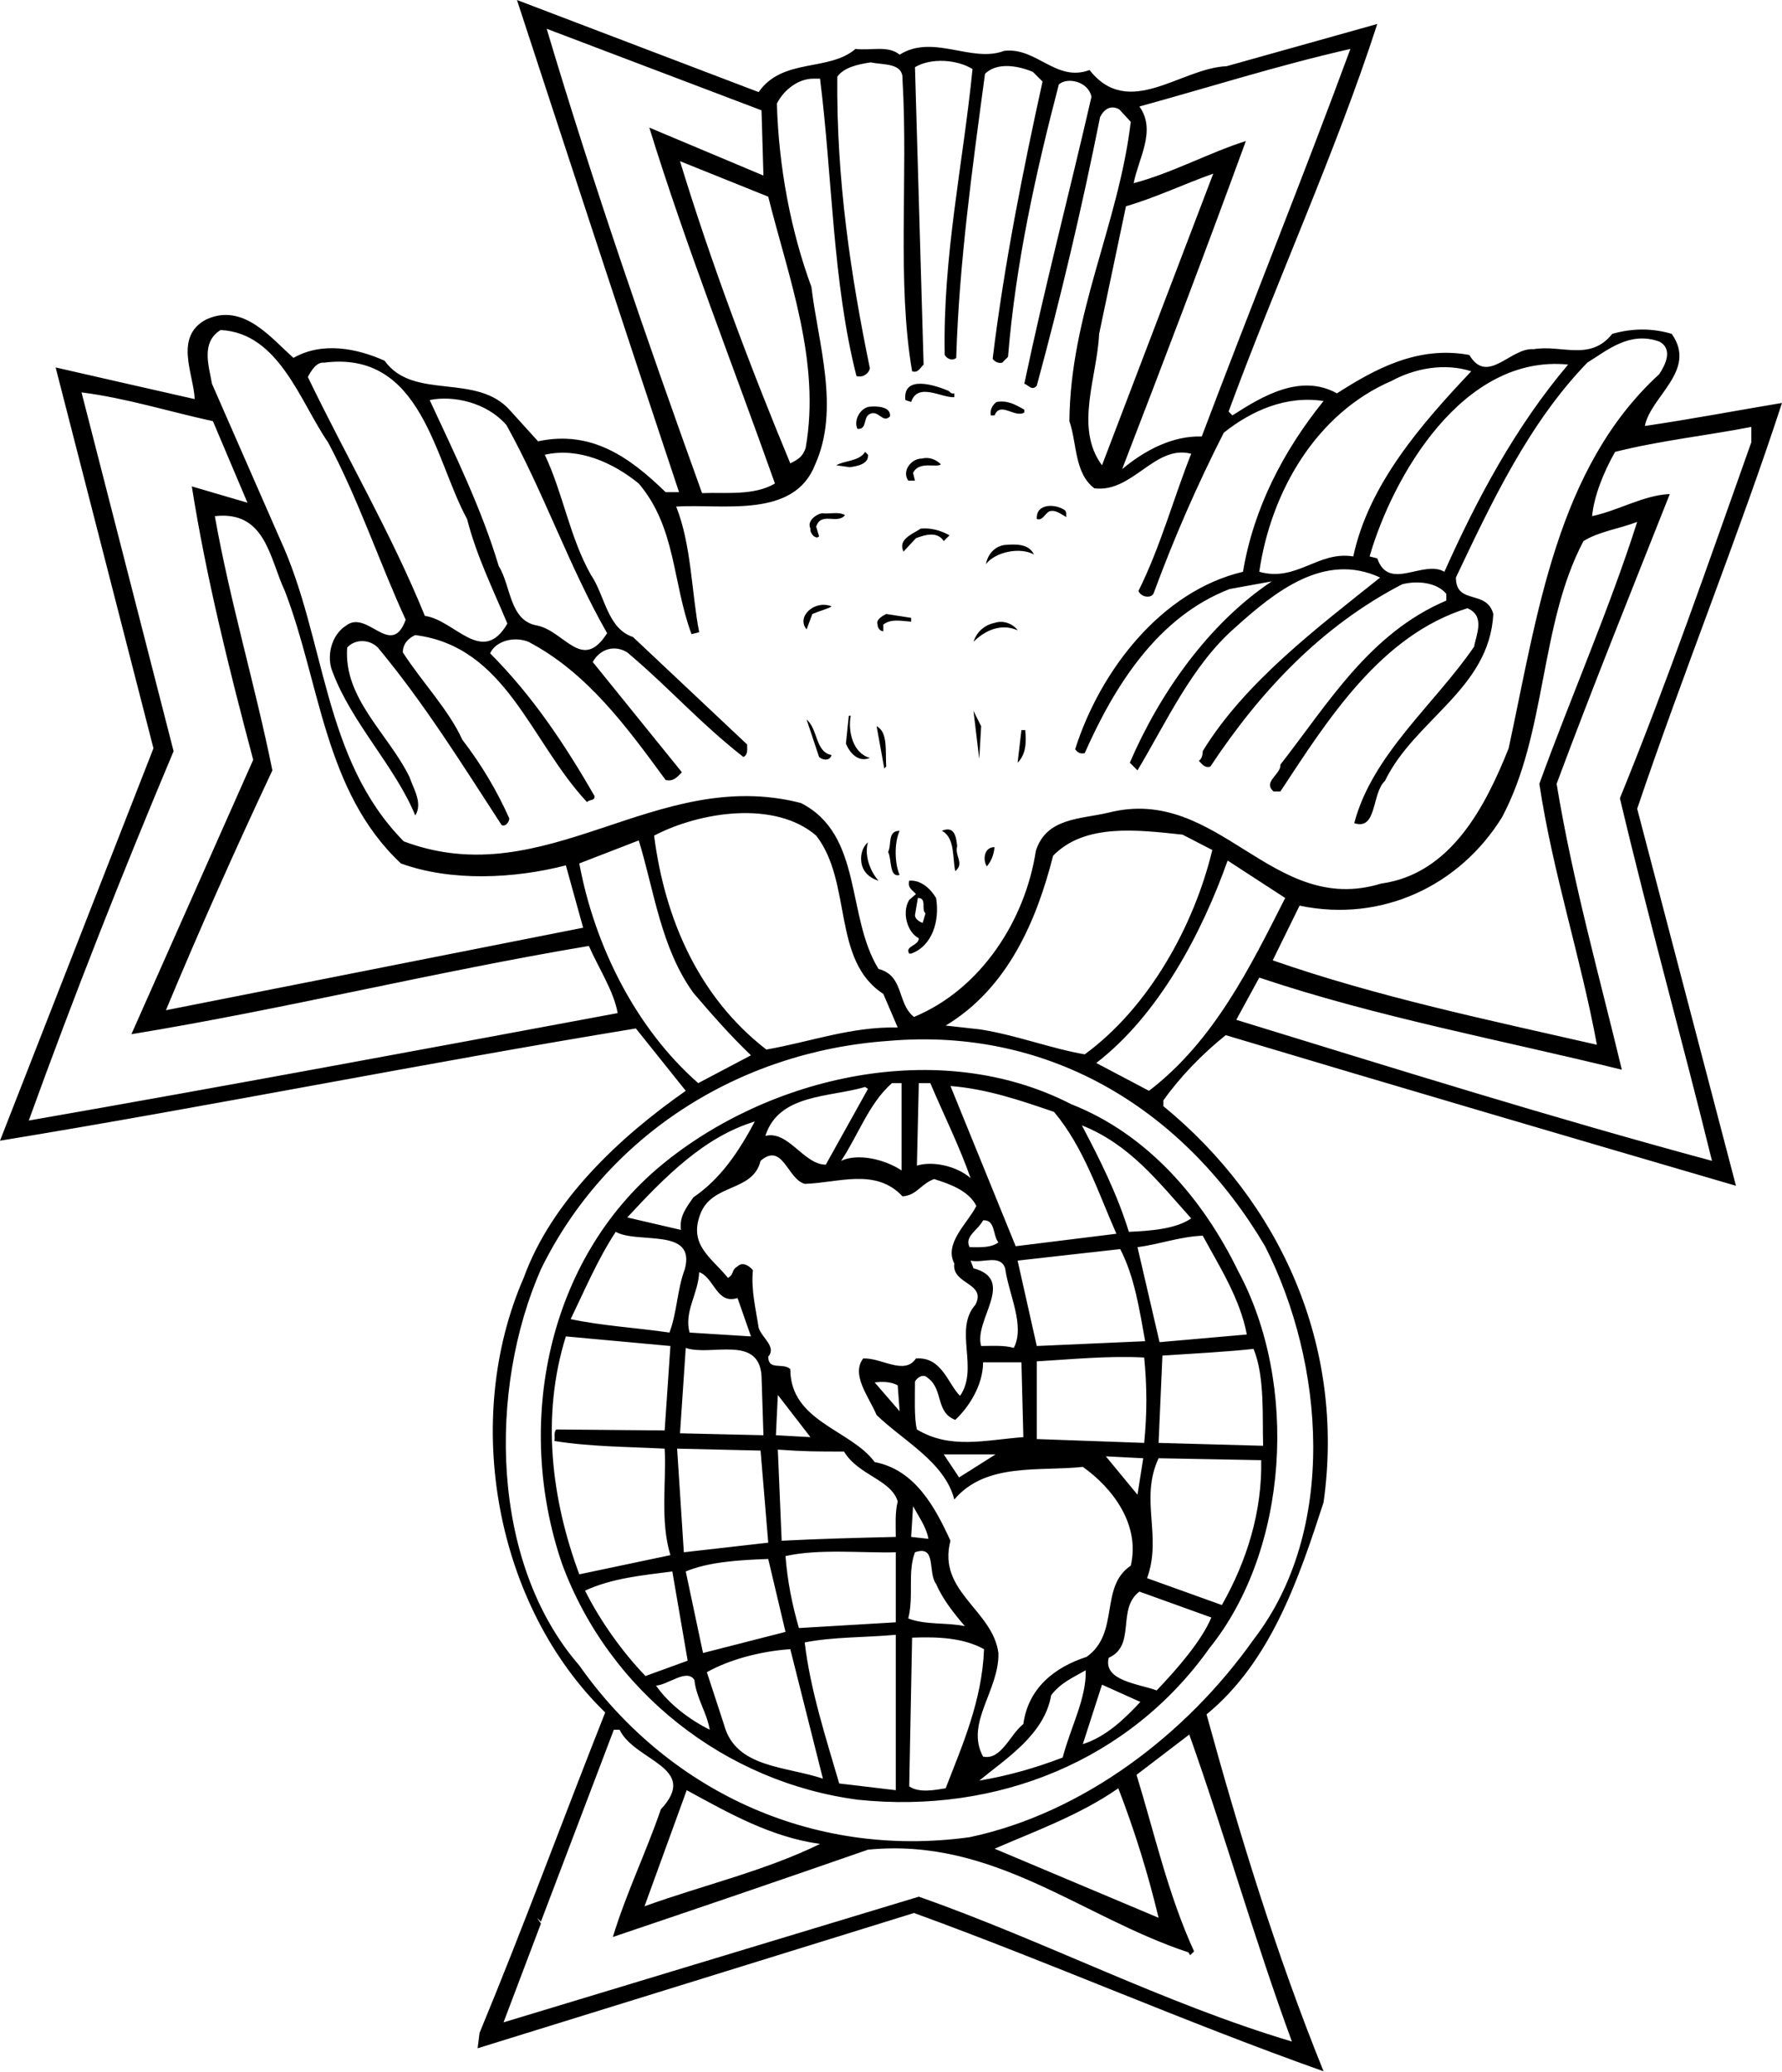 <?xml version="1.0" encoding="utf-8"?>
<!-- Generator: Adobe Illustrator 21.0.0, SVG Export Plug-In . SVG Version: 6.00 Build 0)  -->
<!DOCTYPE svg PUBLIC "-//W3C//DTD SVG 1.1//EN" "http://www.w3.org/Graphics/SVG/1.1/DTD/svg11.dtd">
<svg version="1.1" id="Layer_1" xmlns="http://www.w3.org/2000/svg" xmlns:xlink="http://www.w3.org/1999/xlink" x="0px" y="0px"
	 width="185.8px" height="216px" viewBox="0 0 185.8 216" style="enable-background:new 0 0 185.8 216;" xml:space="preserve">
<path d="M127.8,107.9c17.7,5.3,35.4,10.5,53.2,15.7l-10.3-39.3c4.8-14.2,10.7-28.8,15.1-42.3c-4.8,0.8-9.5,1.7-14.3,2.4
	c0.6-3.1,5.5-5.8,2.8-9.6c-2-0.6-4.1-0.6-6.2,0c-2.3,2.9-5.3,1.1-8.2,1.6c-2.4-0.2-4.8,3.8-6.7,0.6c-5.4-1-9.9,1.5-13.8,4
	c-3.8-2.1-7.8,0.3-10.9,2.3l-0.4-0.4c5-13.6,11.2-27.1,15.5-40.4l-15.7,4.4c-4.8,0.2-10.2,5.6-14.3,0.4c-3.5,1.3-5.5-2.4-8.9-2
	c-3.4,1.3-7.4-1.8-10.9,0.4c-1.2-1-3-0.4-4.6-0.6C86.4,7.5,81.6,6,79.1,9.6L53.9,0c5.6,17.1,11.3,34.5,16.9,51.3h-1.4
	c-3.7-3.6-7.7-6.5-13.3-5.3l-2.9-3.2c-3.5-4-10.1-1-13.1-5.2c-2.9-1.3-6.5-2-9.5-0.3c-2.3-2-5.2-5.8-9.1-4c-3.4,1.8-1.3,5.7-1.2,8.3
	c-4.9-1.1-10.1-2.3-14.5-3.3l10.2,39.7L0,118.9c22-3.6,44.3-8.1,66.3-11.7l5.2,6.5c-7,4.9-14,11.5-16.9,19.5
	c-6.5,14.9-2.9,34.2,8.5,45.3c-4.4,11.1-8.5,22.3-13.1,33.4l-0.2,1.6l45.5-14.1c14.3,5.2,28.3,11.4,42.7,16.5
	c-4.9-12.1-8.8-24.8-12.2-37.2c6.7-5.5,9.6-14.1,12.2-22.1c2.3-16.3-4.5-31.3-16.7-41.3v-0.6C123,112.3,125.3,109.9,127.8,107.9z
	 M182.6,44.5v1.6c-4.4,12.4-8.8,25.1-13.7,37.1c3,12.7,6.5,25.2,9.6,37.8c-16.7-4.5-33-9.6-49.6-14.7l2.4-4.4
	c12.2,4.1,25.2,6.5,37.8,9.6c-2.3-9.6-5.1-19.5-6.8-29.8c3.8-10.2,7.8-20.1,11.8-30.2c-2.7,0.1-5.3,1.7-8.1,2.3
	c0.2-2.1,1.2-4.6,2.4-6.7C173.2,45.9,178,45.4,182.6,44.5z M132.7,100.1l2.8-5.7c8.6,1.8,16.7-2.1,21.1-9.2
	c4.7-8.8,3.9-20.1,8.5-28.8c1.6-1,3.8-1.3,5.6-2c-2.9,9.1-6.9,18.2-10.2,27.3c1.4,9.3,4.3,18,6,27.2
	C155.1,106.3,143.6,103.9,132.7,100.1z M163.5,38c-5.5,6.5-9.5,14-12.9,21.6c-2.2-1.3-5.8,2.1-7-1.4l-0.8-0.2
	C145.2,49.7,152.5,36.9,163.5,38z M145.1,39.7c2.4-1.3,5.5-1.9,8.3-1c-5.2,5.5-10.7,11.8-12.3,19.3c-3.7-0.6-5.9,2.7-9.8,1.6
	C132.5,51.3,137.2,43.1,145.1,39.7z M118.8,11.1c7.3-2,14.5-4.3,22-6c-4.9,13.3-10.4,26.9-15.5,40.4c-3-0.1-5.9,1.4-8.3,3.4
	c4.4-11.4,8.7-22.7,12.9-34.2c-3.8,1.2-7.6,3.3-11.7,4.4C118.7,16.5,120.6,13.6,118.8,11.1z M114.9,48.5c-2.9-3.9-0.5-9.2-0.3-13.7
	l2.8-13.3c3.1-0.9,6-2.3,9.1-3.4L114.9,48.5z M84,46.7c-0.3,0.9-0.8,1.2-1.6,1.6c-4.2-10.1-8.3-21-11.5-31.5l9.2,3.7
	C82.2,28.9,85.6,37.7,84,46.7z M57,3l22.4,8.5l0.2,6.8l-11.9-5c3.8,12.3,8.7,24.7,13.1,37.1c-2.2,1.3-5.2,0.9-7.6,1
	C67.4,35.3,61.8,19.1,57,3z M52.8,44.3c3.9,7,6.5,14.7,10.5,21.7c-2.6,4.1-4.4-0.2-7.3-0.8c-2.9-0.5-2.7-4.1-4-6.2
	c-1.8-6-4.6-11.7-7.2-17.3C47.2,41.2,50.7,41.9,52.8,44.3z M33.8,37.8C44,36.5,45.3,47.9,48.7,54.1c1,3.9,2.7,7.3,4.2,10.9
	c-2.6,4.5-5.5-0.4-8.6-0.8c-3.5-8.6-8.2-16.6-12.2-24.9C32.4,38.7,33,37.7,33.8,37.8z M23,34.4c6.1,0.3,8.3,7.5,11.2,11.7
	c3.2,6,5.3,12.4,8.1,18.5c-1.5,4.1-4-1.1-6.2,0.6c-1.6,1-2.1,3.3-1.4,4.9c2,5.3,6.5,9.8,8.6,14.9c0.8-1.3-0.2-2.8-0.6-4
	c-2.2-4.5-6.9-8.2-6.5-13.5c0.8-0.9,2.3-0.9,3.2,0c4.9,5.9,8.8,12.2,12.9,18.5c0.4,0.2,0.8-0.3,0.8-0.7c-1.3-2.9-2.9-5.6-4.9-8.2
	c-1.4-3.1-4.2-6-6.2-9.1c0-0.9,0.6-1.5,1.3-1.8c9.5,1.2,12,11.1,17.9,17.4c0.3-0.3,0.8-0.1,0.8-0.6c-3.1-5.4-6.5-10.5-10.9-14.9
	c0.6-1.3,2.5-1.8,4-1.2c6.1,3.2,10.2,8.8,14.3,14.4c0.8,0.2,1.2-0.3,1.7-0.8L61.8,69c0.8-1.4,2.3-1.8,3.6-1
	c4.5,3.8,7.4,7.2,12.1,10.9c0.5-0.2,0.4-0.8,0.4-1.3L66,66.4c-2.7-0.9-2.9-4.3-4.4-6.5c-2.2-3.9-2.9-8.5-4.8-12.5
	c3.5-0.8,7.1,0.8,9.8,3c3.9,4.6,3.5,10.3,5.5,15.7l0.8-0.2c-0.8-4.1-0.8-9.1-2.4-13.1c4.9-0.3,12.3,1.3,14.5-4.4
	c2.6-5.8,0.3-12.6-0.4-18.5c-2.1-5.7-3.4-12.3-3.6-19.1c0.7-1.4,2.2-2.6,3.8-2.6h0.7c1.3,10.3,1.3,21.2,3.8,31
	c0.7,0.2,1.3-0.3,1.4-0.8c-2-9.7-3.5-19.7-3.4-30.4C88,7,89.5,6.7,90.8,6.5c1.3,0.3,3.4,0,3.3,1.8c0.6,10.2-0.6,21.1,1,30.4
	c0.6,0.2,0.8-0.3,1.2-0.7L95.4,7c1.7-1,4.4-0.8,6,0.2c-1,10-3.1,19.4-2.9,29.8c0.3,0.5,0.9,0.6,1.2,0.3c0.3-9.9,1.7-19.9,3-29.6
	c1.3-1.3,3.6-0.8,5-0.2l1,1c-2,9.1-4,19-5.2,28.9c0.2,0.3,0.6,0.5,1,0.4l0.6-0.6c0.8-9.8,2.9-19.2,5.3-28.4c0.9-0.8,3.1-0.3,3.4,1.3
	c-2.3,10-4.9,19.9-7,29.9c0.4,0.1,0.8,0.8,1.3,0.2c2.5-9.2,4.7-18.5,6.6-28c0.4-0.8,1.1-1.3,2-0.8l1.2,1.3
	c-1.3,10.8-6.3,20-6.4,31.2c0.8,2.3,0.5,5.4,2.6,7c4,0.5,6.3-4.6,10.1-3.6c-1.8,4.5-3.2,9.7-5.5,14.3c0.3,0.7,1.4,0.8,1.6,0.2
	c2.1-5.7,4.5-11.2,7.3-16.7c2.9-2.3,6.5-3.9,10.4-3.3c-4.2,5.2-7.3,11.2-8.4,17.8c-8.5,2-14.9,10.3-17.5,18.5c0.3,0.4,0.6,0.5,1,0.4
	c3.1-7,7.6-14.2,15.1-17.1l4.4-0.8c-6.6,4.4-11.7,11.7-14.8,18.9l0.8,0.8c3-5,5.7-11,10.2-14.9c4.1-3.7,9.3-7.9,15.1-5.2
	c-6.5,5.2-14.1,10.9-18.5,18.1c0,0.4-0.1,0.8-0.4,1c0.3,0.3,0.6,0.8,1.2,0.6c5.3-8,11.7-14.7,20-19c1.6-0.4,3.6-0.2,4.6,1v0.7
	c-8,3.4-12.3,10.7-17.3,17.1c0.1,1-1.9,1.8-0.7,2.8h0.7c5-7.6,10.5-16.3,19.5-19.1c1.9,0.8,0.9,2.8,0.7,4
	c-4.1,6-10.6,11.2-12.5,18.4c2.4,0.8,1.8-3.1,3.2-4.4c3.1-6.4,10.9-9.6,11.3-17.4c-0.7-2.6-3.9-0.9-3.9-3.8
	c3.7-7.8,7.6-16.1,13.7-22.4c2.1-1.3,4.4-3.3,7.5-2.2c1.5,0.8,0.6,2.5,0,3.4c-10.7,9.8-12.7,25.1-15.7,39c-2.4,6-6,13.1-13.3,14.1
	c-11.4,3.5-16.9-10.3-28.4-7.4c-2.9,0.7-6.5,0.5-7.6,4c-1.1,7.2-5.7,14.4-12.7,17.3c-1.8-1.4-1-4.3-3.7-5c-3.4-5.5-1.6-14-8.1-17.3
	c-15.2-3.9-26.5,9.6-41.4,4c-8.5-8.6-8.1-21.1-12.9-31.5L22.1,40C21.8,38.2,20.9,35.7,23,34.4z M126.4,88.6
	c-1.9,7.9-6.6,16.4-13.3,21.3c-3.5-0.6-7.1-2-10.9-2.6l-3.6-0.4c6.5-3.9,9.5-11,11.2-17.7c3.3-3.4,8.8-2.7,13.5-2.2L126.4,88.6z
	 M93.6,107.1c-4.9-0.1-9.1,1.5-13.7,2.3c-7.1-5.5-10.6-13.7-11.7-22.3c4.8-2.5,12.6-3.7,16.9,0c3.8,4.9,1.6,13,7,16.5L93.6,107.1z
	 M59,90.2l1.8,6.5l-43.5,8.6c3.5-8.4,7.2-16.7,11.1-25c-1.8-8.9-4.4-17.5-6-26.5c5.3-0.6,5.7,4.4,7.3,7.8
	c3.7,9.6,4.1,20.9,12.1,28.4C47,91.9,53.6,91.6,59,90.2z M3,116.8c4.7-13,9.8-25.9,15.1-38.5L8.5,40.9c4.7,0.6,9.1,2,13.7,3l3.6,8.5
	L20,50.7c1.5,9.5,3.9,19.1,6.4,28.5l-12.7,28.6c15.9-2.6,31.6-6.5,47.7-9.2c1,2.3,2.6,4.7,3,7C44,109.4,23.6,113.2,3,116.8z
	 M60.4,90l6.2-2.4c1.6,5.2,2.3,11.2,5.7,15.9c1.8,2.1,3.8,4.4,6,6.5l-5.5,2.9C66.3,107.2,62,98.6,60.4,90z M134.7,212.8
	c-13.4-4-25.8-10.5-38.9-15.1l-43.3,13.1l3.9-10.3l-0.4-0.6l0.4,0.4l7.6-20h0.6c1.6,3.3,8.4,3.9,4.3,8.3c-1.5,4.4-3.6,8.7-5,13.3
	c8.6-2.9,17.7-6,26.6-9.1c13.1-1.3,22.2,7,33.4,10.7l0.2,0.3l0.4-0.4c-2.7-5.9-4.1-12.2-6-18.4l5.5-4.2
	C127.7,191.2,130.8,202.2,134.7,212.8z M71.6,186.6c4.4,2.4,8.8,4.9,13.9,5.6c-5.7,2.8-12.2,4.3-18.3,6.5L71.6,186.6z M103.7,192.7
	c3.9-1.7,8.9-3.5,12.9-6.3c1.7,4.4,3.1,8.9,4.2,13.5L103.7,192.7z M131.9,129.9c6.2,12.2,7.6,29.6-1.2,41
	c-7,9.9-17.8,18.1-29.6,20.6c-16.7,2.3-31.7-5.1-40.7-17.9c-9.3-10.7-9.5-28.8-4-41.3c6.8-13.9,20.6-22.7,36.2-23.8
	C109.8,107,123.7,116,131.9,129.9z M119.8,113.7l-5.5-2.9c6.5-5,11-13.5,13.7-21.1l6,3.9C130.4,100.7,126.6,108.5,119.8,113.7z
	 M95,41.9l-0.6-0.2c-0.3-2.7,3.2-1.5,4.4-1c0.3,0.1,0.3,0.4,0.7,0.3v0.4C98.2,41.5,95.7,39.8,95,41.9z M103.7,43.3h-0.4
	c-0.1-0.6,0.2-1.1,0.6-1.4c1.2-0.2,2,0.3,2.9,0.8V43C105.8,43.6,104.3,41.8,103.7,43.3z M89.4,44.7c-0.4-0.8,0.2-2.1,1.2-2.3
	c0.9-0.1,2.3,0,2.2,1c-0.8,0.8-1.2-0.8-2.2-0.2C90,43.6,90.4,44.8,89.4,44.7z M88.6,48.7l-1.4-0.2c0.8-0.5,2.4-0.4,3-1.4l0.3,0.3
	C90.6,48.4,89.3,48.6,88.6,48.7z M95.2,49.3l0.2,0.8h-0.7c-0.7-1,0.3-2.3,1.4-2.3c0.8-0.2,1.5,0.1,2,0.6
	C97.7,48.8,95.8,48,95.2,49.3z M108.1,54.1c-0.1-1.6,1.8-1.6,2.8-1c0.4,0.2,0.2,0.6,0.3,0.8c-0.6-0.3-1.1-0.8-1.8-0.6
	C108.9,53.6,108.7,54.3,108.1,54.1z M84.5,55.1c-0.4-0.8,0.6-1.5,1.2-1.6c0.8,0.1,1.8-0.2,2.4,0.2c-0.8,1-2.5-0.4-3,1.2l0.3,1
	C85.1,56.3,84.4,55.6,84.5,55.1z M94.2,57.5c-0.6-1.3,0.9-1.8,1.8-2.4c1.1-0.1,2.1,0.2,3,0.7l-0.6,0.6c-0.7-1.1-2.1-0.6-2.9-0.3
	L94.2,57.5z M102.8,58.8c0.2-1.1,1-1.9,2-2c1.2-0.1,2.5-0.1,3,1C106.4,57,103.8,57.5,102.8,58.8z M84.1,65.6
	c-1.1-1.3,0.8-3.1,2.6-2.4c-0.2,0.2-1.3,0.5-2,0.8L84.1,65.6z M92.4,64l2.6,0.4v0.4c-1.2-0.1-2.1-0.3-2.9,0.3v0.7
	c-0.3,0-0.6-0.3-0.6-0.7C91.3,64.6,92,64.2,92.4,64z M101.5,66.9c0.4-1.2,1.3-1.8,2.3-2c1-0.3,2,0.3,2.3,0.8
	C104.3,64.9,102.6,65.8,101.5,66.9z M102.1,79.1l-0.6-5l0.8,1.6L102.1,79.1z M88.2,77.5l0.3-2.9h0.2c-0.3,1.6,0.2,3.9,2,4.4
	C89.5,79.5,88.6,78.5,88.2,77.5z M86.7,78.7c-0.2,0.7-1,0.5-1.3,0.2l-1.3-3.9C85.3,76,85,78.4,86.7,78.7z M92.4,79.9l-0.2,0.2
	l-0.8-4.4C92.6,76.3,92.3,78.3,92.4,79.9z M106.9,76.1c0.1,1.3,0.1,2.5-0.8,3.4l0.4-3.4H106.9z M93.8,86.6c-0.6,1.3-0.5,3.5,0,4.6
	c-1.1,0.3-0.8-1.6-1.2-2.4C93,88,92.5,86.6,93.8,86.6z M99.8,88.2c-0.3,1,0.8,1.8-0.2,2.6c-0.3-1.3,0-3.5-1.4-4.2
	C99.6,86,99.7,87.4,99.8,88.2z M91.6,91.8c-1-0.3-1.7-1-1.8-2c-0.1-0.8,0.2-1.6,0.7-2C90.1,89.1,90.7,90.8,91.6,91.8z M103.7,88.3
	c-0.1,0.8-0.3,1.4-0.8,2C102.5,89.8,102.5,88.3,103.7,88.3z M94.8,91.8c-0.2,0.8,0.4,1,0.7,1.4l-0.7,0.6c-0.8,1.3-0.2,3.4,1,4
	c0,0.8-1.5,0.8-1,1.6H95c2.2-0.8,3-3.4,2.6-5.8C97,92.6,96,91.7,94.8,91.8z M96.2,96.2c-0.3-0.1-0.8-0.4-0.8-0.8l0.3-1.8
	c1,0,0.3,1.2,0.8,1.6L96.2,96.2z M68.9,121.5c-11.8,9.8-15.3,26.9-10.3,41.5c4.9,13.3,17,22.8,30.9,24.6
	c14.5,1.5,28.3-4.1,36.6-15.8c8.3-10.3,9.3-27.6,3-39.3c-3.7-7.6-9.5-14.3-17.4-17.4C97.9,108,80.1,112.2,68.9,121.5z M94,112.9v9.1
	c-1.8-1.2-4.6-1.8-6.3-1c1.8-2.7,2.9-6,5.3-8.1H94z M90.2,113.3l0.3,0.2l-4.4,7.9c-2.3,0-3.9-3.6-6.3-3
	C81.2,114,86.5,114.4,90.2,113.3z M78.7,116.9c-1.7,3.2-3.6,6-6.4,7.9c-0.7,1-1.5,2-1.3,3.4l-5.6-1.3
	C69.3,122.7,73.4,118.5,78.7,116.9z M71.3,161.8L70.6,151l8.7,0.2l0.8,9.6L71.3,161.8z M81.9,170.1l-8.6,2.2l-1.8-8.5
	c2.4-1,5.6-1.2,8.6-1.3L81.9,170.1z M70.9,149.4l0.6-8.9c2.6,0.9,7.6-1.4,7.9,2.9l0.2,6.2L70.9,149.4z M71.9,138.9
	c-0.6-2.2,0.9-4,1-6.3c1.6,0.6,1.8,3.4,4,2.7l1.4,4L71.9,138.9z M64.2,128.4c2.3,1.3,8.4-0.5,7.2,3.9c-0.8,2.1-0.8,4.5-1.6,6.6
	c-3.4-0.5-7-0.7-10.3-1.4C61,134.4,62.3,131.3,64.2,128.4z M59,139.3l10.9,1l-0.6,8.8L58,149c-0.3,0.3-0.1,0.8-0.2,1.2
	c3.7,0.6,7.6,0.6,11.5,0.8c0.2,3.4-0.5,7.5,0.6,11.1l-9.5,2C57.5,156.3,56.4,147.6,59,139.3z M61,165.8c2.8-1.3,6-1.6,9.1-2l1.6,9.3
	l-4.4,1.6C64.9,172.2,62.6,169,61,165.8z M68.4,175.7c1.3-0.1,3.2-1.8,4-0.6c0.2,1.9,1.3,3.4,1.6,5.2
	C72,179.3,69.8,177.7,68.4,175.7z M75.5,179.8l-1.8-5.5c2.5-1.4,5.8-2.2,8.7-2.4l3.4,13.5C82,184.1,76.7,184.3,75.5,179.8z
	 M93.4,186.6l-5.9-0.7c-1.4-4.8-3-9.7-3.6-14.7c3-0.6,6.3-0.5,9.5-0.8V186.6z M93.4,169.1l-10.1,0.6c-0.7-2.4-1.2-4.9-1.4-7.5
	c3.5-0.8,8.1-0.3,11.5-0.4V169.1z M93.4,160.2c-4.3,0.1-8,0.2-11.9,0.4l-0.4-9.5c2.8,0.2,4,0.2,6.9,0.2c1.5,2.5,4.9,2.9,5.6,5.2
	C93.3,157.7,93.4,159,93.4,160.2z M80.9,149.6l0.2-4.2l3.4,4.4L80.9,149.6z M94.8,186.2l0.3-15.5c2.7-0.1,5.3,0,7.5,1.2
	c-0.2,5.4-2.3,10.1-4,14.5C97.4,186.6,95.8,186.9,94.8,186.2z M95.4,161.8c2.3-0.8,1.3,2.1,2.2,3.3c0.7,1.6,1.8,3,3,4.4
	c-1.9-0.4-4.1-0.1-5.9-0.8C95.3,166.3,94.6,163.9,95.4,161.8z M95,160.2l0.2-3.2c0.6,1.1,1.4,2.2,1.6,3.4L95,160.2z M104.1,172.3
	c-0.6-4.5-6.4-6.4-5-11.7c-1.6-3.5-3.7-7.4-7.9-8.2c-2.5-3.4-8.8-4.2-8.8-9.7c-0.8-0.7-2.3,0.2-2.3-1.3c0.9-1-0.7-2-1-3
	c-0.3-2-0.8-3.9-0.6-6c-0.4-0.5-1.1-0.9-1.6-0.4c-0.7,0.4-0.3,0.8-1,1.2c-1.7-2.1-4.1-3.4-2.9-6.6c1.2-3.3,5.5-2.3,6.3-5.6
	c2.3-2,2.8,1.9,4.6,2.4c3.5-0.1,7.4-1.7,10.2,1.3c1.5-0.1,1.9-1.3,3.3-1.8c1.6,0.5,3.6,1.2,4.4,2.8c-0.9,1.8-3.4,3.9-2.3,6
	c-0.3,2.2,3.4,2,2.2,4.3c-2.3,2.6,0.4,6.6-1.6,9.5c-1.3-1.3-1.9-4.1-4.6-3.9c-1.2,1.8-3.6-0.1-5.5,0c-1.3,1.7,0.6,4,1.4,5.9
	c2.8,2.7,7.1,4.9,8.1,8.8c3.3-3.9,8.9-2.9,13.4-3.4c3.1,2.2,6,6,5,10.3c-3.3,2.2-1.1,7-4.6,9.5c-3.4,1.1-6.1,3.3-6.6,7
	c-1.4,1.1-2.3,3.8-4.2,3.4C100.6,179.6,104.2,176.2,104.1,172.3z M108.1,150v-8.1c3.5-0.2,7.4-0.6,11.2-0.4c0.3,3.1,0.3,5.8,0,8.9
	L108.1,150z M119.2,152l-0.6,3.8l-3.3-4L119.2,152z M108.1,140.3l-2-8.9c3.5-0.4,7.1-0.8,10.7-1.2c1.5,2.9,2,6.3,2.6,9.6
	L108.1,140.3z M95.6,149c-0.3-1.2-0.2-3.4-0.2-5c0.3-0.5,0.9-0.8,1.3-0.4c1.7,1.2,0.8,3.6,2.9,4.4c1.4-1.3,2.9-3.6,2.9-6h4l0.2,7.8
	C102.7,150.1,99.1,151.1,95.6,149z M103.8,151.6l-3.8,2.4l-1.6-2.4H103.8z M105.7,140.5c-1-0.3-2.3-0.2-3.4-0.2
	c-0.8-2.7,3.7-6.9-0.8-8.1l-0.3-0.8c1.3,0.3,3.1-0.7,3.6,0.8C105.2,135,106.9,138.2,105.7,140.5z M101.1,130
	c-0.6-1.1,0.9-1.8,1.4-2.8c1.3-0.1,1,1.6,1.6,2.3C103.3,130.1,102.1,130,101.1,130z M93.8,147.1l-2.6-3c0.7-0.1,1.7-0.1,2.4,0.3
	L93.8,147.1z M102.1,185.6c2.8-2.3,6.8-4.8,7.5-8.9c1-1.3,2.2-1.8,3.6-2.6c0.1,2.9-1.6,6-2.4,9.1
	C107.9,184.3,105.1,185.1,102.1,185.6z M112.9,181.8l2-6.2l4,1.8C117.3,179.1,115.4,181,112.9,181.8z M120.6,176.2
	c-1.9-0.7-5.6-1-5-3.4c2.9-1.3,0.8-5.1,3.2-6.9l7.5,2.7C125.3,171,122.8,173.9,120.6,176.2z M127.4,167.3l-7.8-2.8
	c1.6-4.4-0.8-8.2,1.2-12.5l10.7,0.2C131.6,157.6,130,162.7,127.4,167.3z M131.7,150.7l-10.9-0.3l0.4-9.1c3.1-0.2,6.8-0.4,9.5-0.7
	C131.9,143.5,131.6,147.8,131.7,150.7z M130,139.1l-9.1,0.8l-2.3-9.9c2.3-0.3,4.4-1.1,6.8-1.2C127.2,132.1,129.3,135.4,130,139.1z
	 M124.2,127c-1.6,1.1-4.2,1.3-6.5,1.4c-1.2-3.9-3-7.5-4.9-11.1C117.8,119.3,120.7,123.1,124.2,127z M109.9,115.9
	c3.1,3.7,4.6,8.4,6.5,12.7l-10.5,1.3l-6.8-16.7C102.9,113.5,106.4,114.7,109.9,115.9z M95.8,112.9H97c1.4,3.3,3,6.5,4.2,9.9
	c-1.5-1.3-4-1.8-5.6-1.3L95.8,112.9z"/>
</svg>
